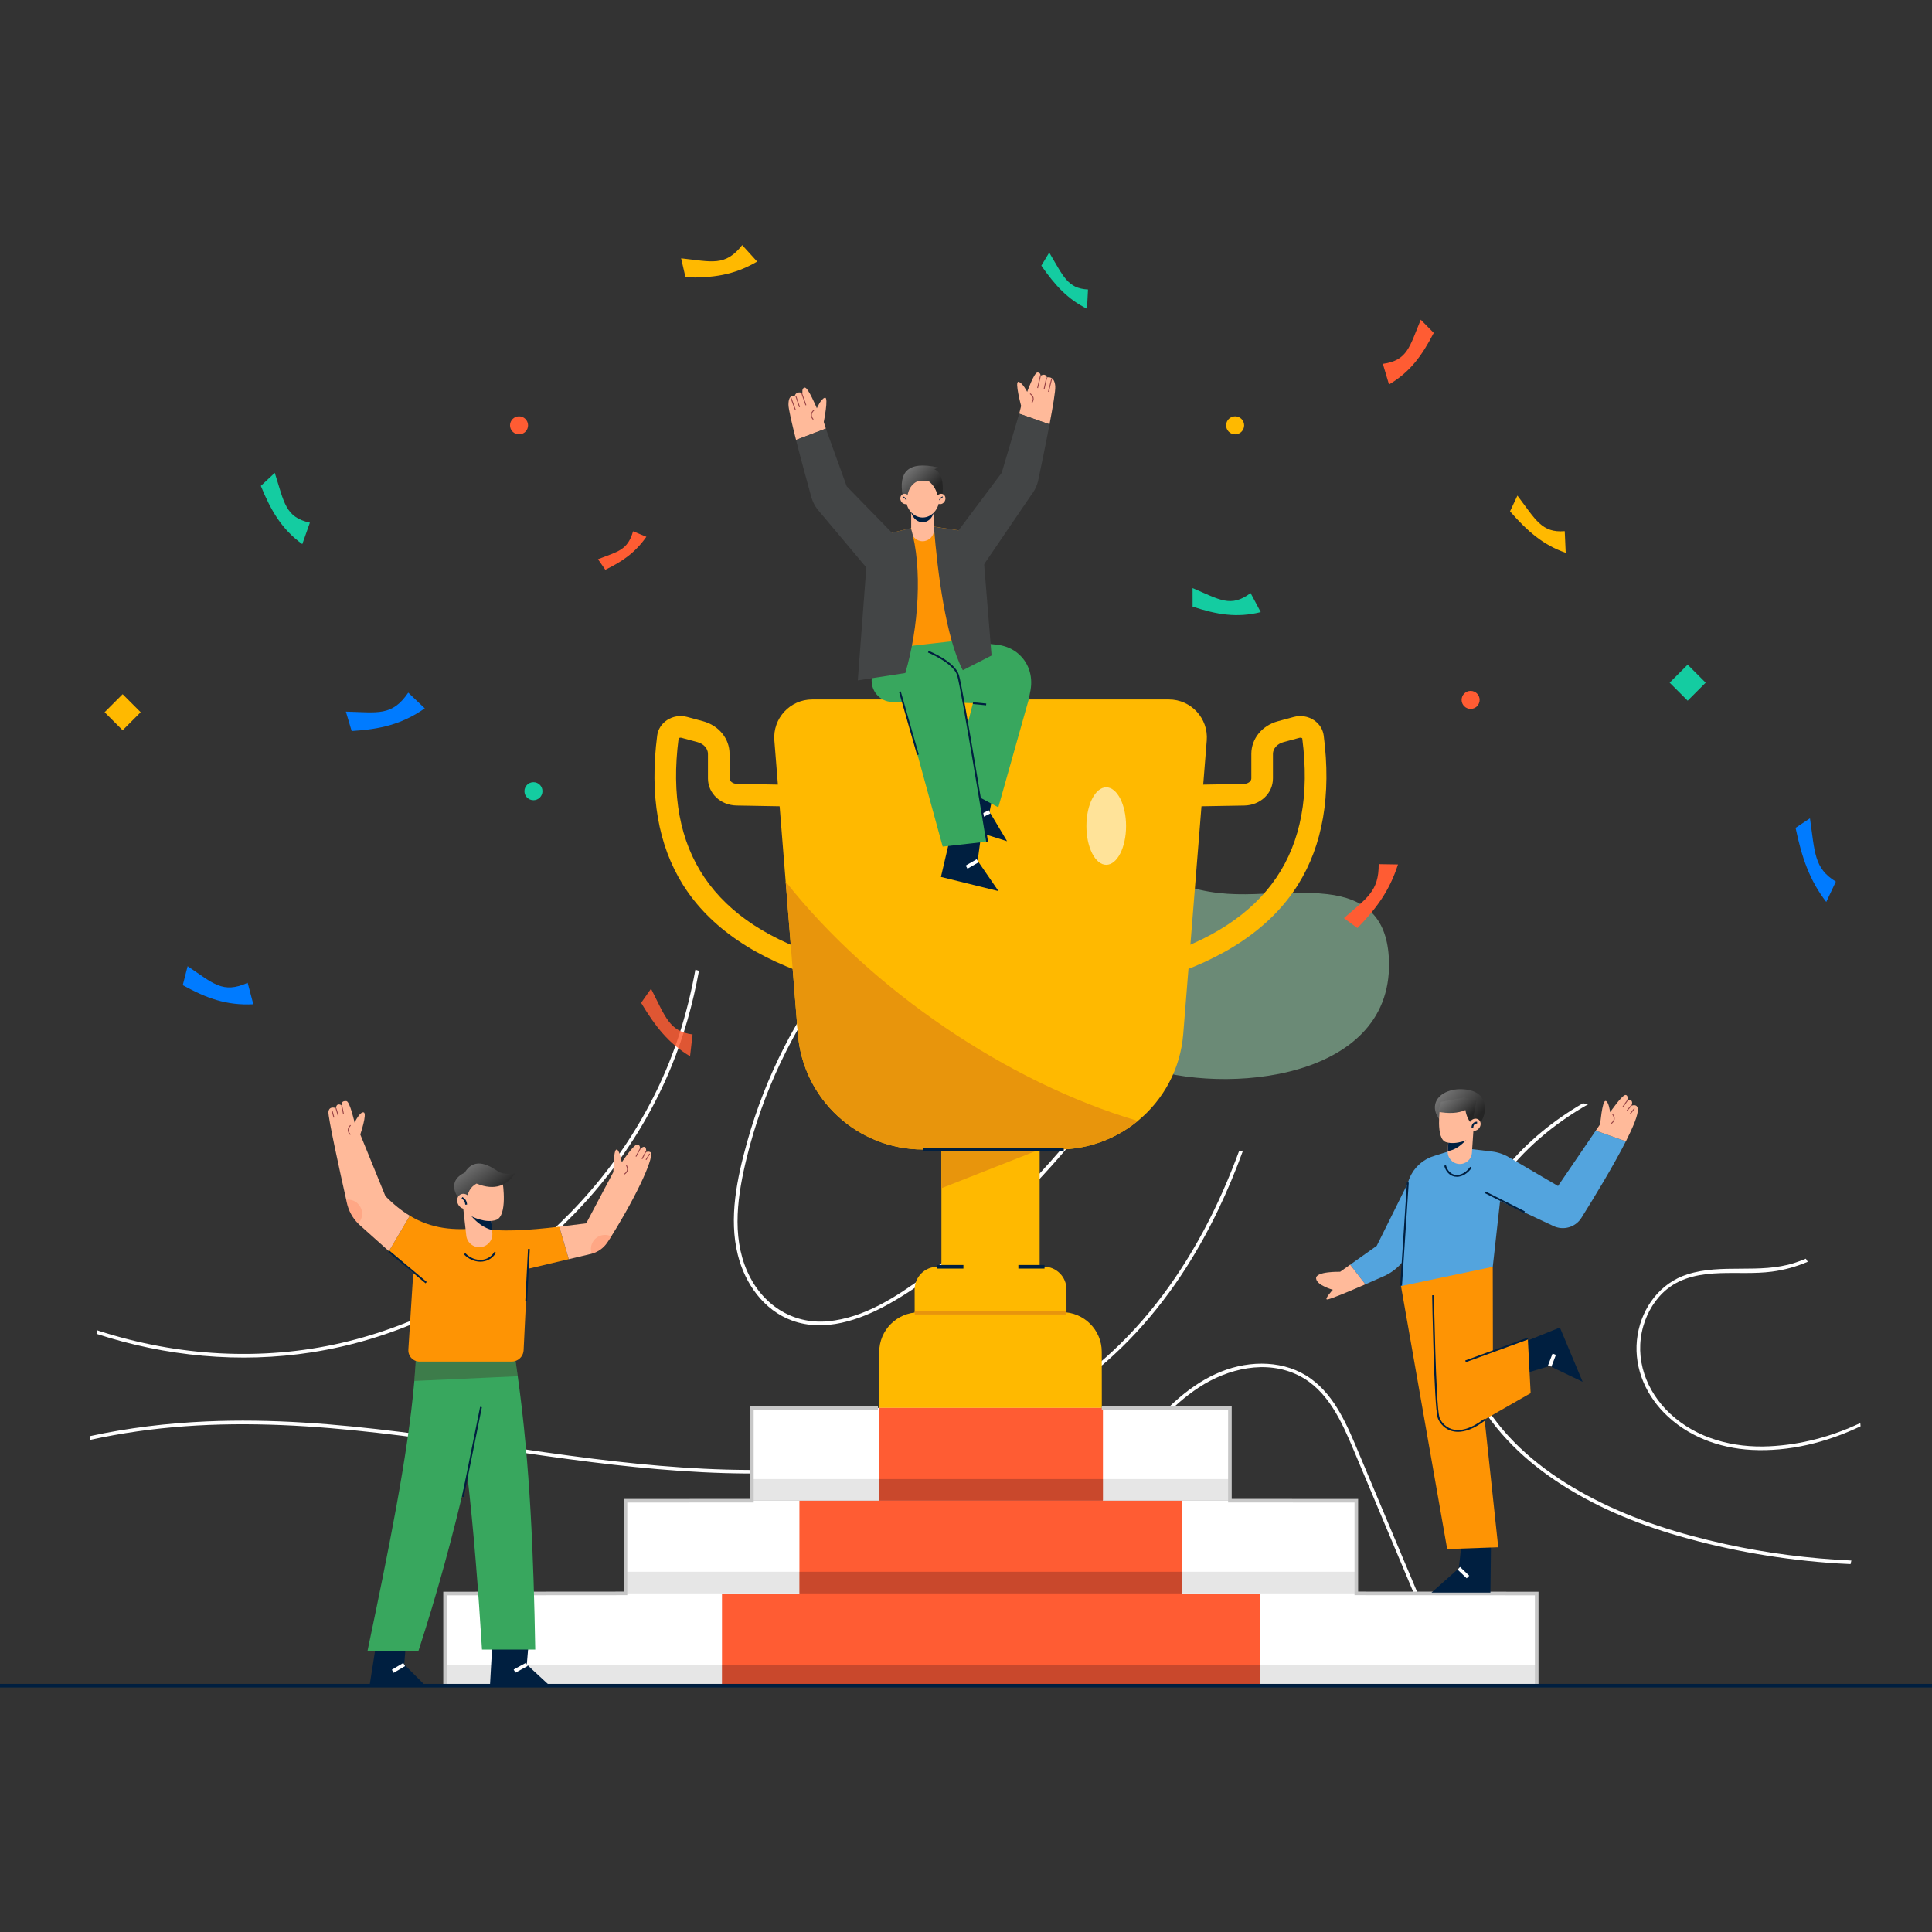 <svg width="246" height="246" viewBox="0 0 246 246" fill="none" xmlns="http://www.w3.org/2000/svg">
<rect x="0" y="0" width="246" height="246" fill="#333333" stroke="none"/>
<g clip-path="url(#clip0_9836_24694)">
<path d="M39.699 172.189C59.855 169.05 77.753 154.661 85.473 135.829C87.097 131.87 88.237 127.776 88.999 123.609C88.846 123.564 88.695 123.52 88.542 123.477C88.03 126.277 87.356 129.052 86.469 131.78C83.324 141.452 77.503 150.136 69.987 156.961C62.522 163.738 53.37 168.699 43.534 170.981C33.34 173.345 22.574 172.679 12.638 169.474C12.55 169.446 12.463 169.413 12.375 169.385C12.346 169.535 12.317 169.685 12.289 169.837C21.083 172.714 30.515 173.621 39.698 172.191L39.699 172.189Z" fill="white"/>
<path d="M72.445 185.797C87.49 187.809 102.947 188.885 117.813 185.077C124.557 183.35 131.073 180.605 136.783 176.594C142.517 172.567 147.262 167.303 151.027 161.413C154.036 156.703 156.384 151.692 158.271 146.504C158.105 146.521 157.94 146.539 157.774 146.554C156.485 150.063 154.981 153.495 153.191 156.82C149.721 163.26 145.23 169.198 139.582 173.884C134.012 178.505 127.432 181.757 120.527 183.846C105.938 188.257 90.487 187.602 75.543 185.74C59.192 183.702 42.828 180.252 26.269 180.99C21.32 181.21 16.314 181.8 11.422 182.87C11.429 183.03 11.432 183.19 11.44 183.35C15.43 182.465 19.495 181.903 23.543 181.608C39.957 180.415 56.249 183.632 72.446 185.797H72.445Z" fill="white"/>
<path d="M219.693 196.606C213.911 195.338 208.205 193.57 202.928 190.854C198.012 188.324 193.379 184.951 190.097 180.445C186.724 175.814 185.113 170.2 185.617 164.483C186.54 153.982 193.386 145.59 202.233 140.599C202.007 140.556 201.78 140.518 201.553 140.48C194.126 144.772 188.206 151.345 185.942 159.987C184.499 165.498 184.831 171.347 187.249 176.535C189.568 181.51 193.555 185.495 198.069 188.528C202.832 191.73 208.217 193.974 213.714 195.563C220.312 197.471 227.128 198.632 233.981 199.071C234.531 199.106 235.08 199.128 235.631 199.154C235.666 199.003 235.699 198.852 235.732 198.7C230.339 198.453 224.969 197.764 219.695 196.607L219.693 196.606Z" fill="white"/>
<path d="M99.38 135.321C100.424 133.115 101.591 130.973 102.872 128.902C102.731 128.837 102.59 128.773 102.449 128.709C101.531 130.197 100.67 131.721 99.874 133.279C97.89 137.16 96.29 141.24 95.123 145.439C93.848 150.027 92.769 155.07 93.949 159.793C94.86 163.439 97.248 166.844 100.877 168.155C104.982 169.639 109.443 168.099 113.079 166.084C117.042 163.888 120.669 160.956 124.104 158.019C127.558 155.063 130.816 151.878 133.853 148.495C135.077 147.131 136.262 145.734 137.412 144.309C137.249 144.261 137.087 144.211 136.924 144.162C131.372 151.025 124.955 157.187 117.824 162.416C114.168 165.096 110.049 167.809 105.416 168.238C100.813 168.664 96.962 166.016 95.139 161.871C93.118 157.276 93.941 152.038 95.1 147.333C96.119 143.199 97.559 139.167 99.38 135.319V135.321Z" fill="white"/>
<path d="M223.012 184.612C227.77 184.866 232.544 183.684 236.904 181.609C236.893 181.471 236.882 181.332 236.87 181.194C233.258 182.906 229.35 183.959 225.282 184.155C220.72 184.376 216.061 183.181 212.663 180.009C209.598 177.147 208.062 172.987 209.235 168.873C209.756 167.048 210.785 165.337 212.27 164.136C214.196 162.575 216.683 162.178 219.091 162.105C221.261 162.038 223.442 162.194 225.601 161.918C227.177 161.716 228.717 161.285 230.175 160.66C230.093 160.528 230.015 160.395 229.933 160.266C229.455 160.468 228.97 160.651 228.477 160.809C224.025 162.233 219.261 160.853 214.845 162.263C211.396 163.365 209.1 166.452 208.518 169.967C207.909 173.644 209.289 177.233 211.863 179.869C214.796 182.874 218.865 184.392 223.012 184.612Z" fill="white"/>
<path d="M179.212 199.777C177.149 194.863 175.086 189.949 173.022 185.035C171.578 181.598 170.06 177.848 166.946 175.573C163.657 173.17 159.184 173.17 155.51 174.64C151.607 176.201 148.507 179.233 145.86 182.412C140.589 188.744 136.807 196.268 134.709 204.226C133.809 207.639 133.22 211.128 132.953 214.638H133.425C134.219 204.357 137.766 194.288 143.776 185.861C146.234 182.416 149.098 178.992 152.668 176.651C156.335 174.246 161.24 173.087 165.342 175.129C169.089 176.994 170.866 181.082 172.404 184.735C174.324 189.295 176.236 193.86 178.152 198.423C180.422 203.827 182.691 209.232 184.961 214.637H185.454C183.374 209.683 181.294 204.729 179.214 199.776L179.212 199.777Z" fill="white"/>
<g opacity="0.5">
<path d="M159.687 113.844C156.71 113.934 153.725 113.811 150.265 112.557C142.896 109.888 133.717 114.262 133.657 122.764C133.609 129.363 139.677 133.73 145.298 135.742C155.901 139.538 177.863 137.548 176.829 121.795C176.499 116.754 173.819 114.408 168.997 113.851C165.594 113.459 162.645 113.757 159.688 113.845L159.687 113.844Z" fill="#A3E2B9"/>
</g>
<path d="M199.362 70.388C196.471 69.387 194.497 67.651 192.27 65.108L193.212 63.102C195.549 66.197 196.315 67.872 199.236 67.63L199.36 70.388H199.362Z" fill="#FFB900"/>
<path d="M232.536 114.849C230.386 112.053 229.426 109.182 228.629 105.412L230.461 104.195C231.092 108.542 230.978 110.569 233.759 112.252L232.536 114.848V114.849Z" fill="#007BFF"/>
<path d="M160.529 77.938C157.486 78.694 154.956 78.26 151.853 77.239L151.848 74.881C155.288 76.337 156.698 77.413 159.237 75.515L160.529 77.939V77.938Z" fill="#14CCA1"/>
<path d="M82.303 68.346C80.864 70.392 79.249 71.485 77.075 72.547L76.141 71.204C78.679 70.212 79.909 70.079 80.609 67.648L82.302 68.346H82.303Z" fill="#FF5C33"/>
<path d="M32.255 127.872C28.837 128.044 26.278 127.099 23.27 125.439L23.889 123.025C27.139 125.196 28.343 126.577 31.532 125.137L32.255 127.872Z" fill="#007BFF"/>
<path d="M38.49 69.284C35.882 67.388 34.517 65.065 33.211 61.871L34.986 60.209C36.19 63.977 36.32 65.858 39.454 66.548L38.49 69.282V69.284Z" fill="#14CCA1"/>
<path d="M54.089 90.194C51.135 92.257 48.346 92.858 44.777 93.081L44.039 90.612C48.097 90.704 49.909 91.243 51.982 88.193L54.089 90.194Z" fill="#007BFF"/>
<path d="M96.408 33.304C93.445 35.047 90.731 35.398 87.288 35.324L86.727 32.892C90.62 33.308 92.329 33.974 94.505 31.211L96.408 33.304Z" fill="#FFB900"/>
<path d="M138.408 39.313C135.938 38.095 134.341 36.331 132.59 33.824L133.596 32.158C135.397 35.166 135.931 36.736 138.534 36.86L138.407 39.312L138.408 39.313Z" fill="#14CCA1"/>
<path d="M176.86 48.954C179.563 47.361 181.062 45.284 182.559 42.388L180.905 40.709C179.474 44.15 179.225 45.9 176.078 46.329L176.86 48.953V48.954Z" fill="#FF5C33"/>
<g opacity="0.84">
<path d="M87.867 134.494C85.141 132.87 83.447 130.711 81.633 127.691L82.896 125.891C84.733 129.487 85.229 131.326 88.184 131.715L87.865 134.495L87.867 134.494Z" fill="#FF5C33"/>
</g>
<path d="M178.005 110.07C176.921 113.448 175.246 115.687 172.838 118.169L171.121 116.908C174.027 114.331 175.566 113.531 175.55 110.031L178.004 110.07H178.005Z" fill="#FF5C33"/>
<path d="M66.089 55.306C66.722 55.306 67.236 54.793 67.236 54.159C67.236 53.525 66.722 53.012 66.089 53.012C65.455 53.012 64.941 53.525 64.941 54.159C64.941 54.793 65.455 55.306 66.089 55.306Z" fill="#FF5C33"/>
<path d="M157.268 55.306C157.902 55.306 158.416 54.793 158.416 54.159C158.416 53.525 157.902 53.012 157.268 53.012C156.635 53.012 156.121 53.525 156.121 54.159C156.121 54.793 156.635 55.306 157.268 55.306Z" fill="#FFB900"/>
<path d="M187.253 90.263C187.887 90.263 188.4 89.75 188.4 89.116C188.4 88.483 187.887 87.969 187.253 87.969C186.619 87.969 186.105 88.483 186.105 89.116C186.105 89.75 186.619 90.263 187.253 90.263Z" fill="#FF5C33"/>
<path d="M67.925 101.89C68.558 101.89 69.072 101.377 69.072 100.743C69.072 100.109 68.558 99.596 67.925 99.596C67.291 99.596 66.777 100.109 66.777 100.743C66.777 101.377 67.291 101.89 67.925 101.89Z" fill="#14CCA1"/>
<path d="M15.615 88.391L13.32 90.686L15.615 92.98L17.909 90.686L15.615 88.391Z" fill="#FFB900"/>
<path d="M214.888 84.629L212.594 86.924L214.888 89.218L217.183 86.924L214.888 84.629Z" fill="#14CCA1"/>
<path d="M119.344 161.297L132.901 161.281C134.495 161.279 135.79 162.57 135.792 164.164L135.797 168.679L116.466 168.703L116.461 164.188C116.459 162.594 117.75 161.299 119.344 161.297Z" fill="#FFB900"/>
<path d="M132.378 141.725H119.871V163.869H132.378V141.725Z" fill="#FFB900"/>
<path d="M119.871 151.295V141.725H132.378L132.365 146.373L119.871 151.295Z" fill="#E8950C"/>
<path d="M147.629 124.647L146.832 122.012C161.476 117.58 167.686 108.419 165.814 94.006C165.794 93.986 165.639 93.895 165.448 93.947L163.432 94.492C162.626 94.71 162.083 95.314 162.083 95.995V99.118C162.083 101.014 160.484 102.528 158.442 102.568C156.332 102.608 152.722 102.677 152.241 102.677V99.924C152.57 99.924 154.868 99.883 158.39 99.816C158.899 99.806 159.331 99.486 159.331 99.119V95.996C159.331 94.055 160.69 92.383 162.714 91.834L164.73 91.289C165.617 91.05 166.557 91.2 167.311 91.703C167.994 92.159 168.444 92.869 168.546 93.653C169.53 101.229 168.427 107.622 165.268 112.657C161.849 118.107 155.915 122.142 147.632 124.649L147.629 124.647Z" fill="#FFB900"/>
<path d="M104.595 124.646C96.312 122.139 90.378 118.105 86.959 112.655C83.8 107.62 82.696 101.227 83.68 93.651C83.783 92.868 84.232 92.157 84.916 91.7C85.669 91.198 86.61 91.048 87.497 91.287L89.512 91.832C91.536 92.379 92.895 94.052 92.895 95.993V99.117C92.895 99.485 93.326 99.803 93.836 99.813C97.356 99.881 99.654 99.921 99.985 99.921V102.675C99.504 102.675 95.893 102.607 93.783 102.566C91.742 102.527 90.143 101.011 90.143 99.116V95.992C90.143 95.312 89.6 94.707 88.793 94.489L86.778 93.944C86.587 93.891 86.432 93.982 86.406 94.026C84.541 108.416 90.751 117.577 105.395 122.009L104.597 124.645L104.595 124.646Z" fill="#FFB900"/>
<path d="M153.654 94.284L150.662 131.652C150.304 136.131 148.119 140.06 144.874 142.726C142.107 145.003 138.564 146.361 134.722 146.361H117.525C109.19 146.361 102.256 139.959 101.59 131.652L100.039 112.261L98.598 94.284C98.373 91.47 100.594 89.061 103.421 89.061H148.83C151.653 89.061 153.879 91.47 153.654 94.284Z" fill="#FFB900"/>
<path d="M144.874 142.727C142.107 145.004 138.564 146.362 134.722 146.362H117.525C109.191 146.362 102.256 139.96 101.59 131.653L100.039 112.262C110.93 126.026 128.297 137.835 144.874 142.727Z" fill="#E8950C"/>
<path d="M135.446 146.133H117.527V146.592H135.446V146.133Z" fill="#001F40"/>
<path d="M122.671 161.068H119.34V161.527H122.671V161.068Z" fill="#001F40"/>
<path d="M132.999 161.068H129.668V161.527H132.999V161.068Z" fill="#001F40"/>
<path d="M117 167.097L135.225 167.075C138.015 167.072 140.283 169.334 140.286 172.124L140.295 179.609L111.961 179.643L111.951 172.159C111.948 169.368 114.21 167.101 117.001 167.097L117 167.097Z" fill="#FFB900"/>
<path d="M135.781 166.91H116.477V167.369H135.781V166.91Z" fill="#E8950C"/>
<path opacity="0.6" d="M140.856 110.116C142.25 110.116 143.381 107.907 143.381 105.182C143.381 102.457 142.25 100.248 140.856 100.248C139.462 100.248 138.332 102.457 138.332 105.182C138.332 107.907 139.462 110.116 140.856 110.116Z" fill="white"/>
<path d="M195.669 202.9H56.672V214.716H195.669V202.9Z" fill="white"/>
<path d="M172.696 191.086H79.637V202.902H172.696V191.086Z" fill="white"/>
<path d="M156.603 179.27H95.734V191.085H156.603V179.27Z" fill="white"/>
<path d="M160.406 202.902H91.93V214.716H160.406V202.902Z" fill="#FF5C33"/>
<path d="M150.548 191.084H101.789V202.902H150.548V191.084Z" fill="#FF5C33"/>
<path d="M140.436 179.27H111.898V191.083H140.436V179.27Z" fill="#FF5C33"/>
<path opacity="0.1" d="M111.899 188.326H95.734V191.08H111.899V188.326Z" fill="black"/>
<path opacity="0.1" d="M156.602 188.326H140.438V191.08H156.602V188.326Z" fill="black"/>
<path opacity="0.3" d="M140.436 188.326H111.898V191.08H140.436V188.326Z" fill="#4A191B"/>
<path opacity="0.1" d="M101.79 200.131H79.641V202.885H101.79V200.131Z" fill="black"/>
<path opacity="0.1" d="M172.7 200.131H150.551V202.885H172.7V200.131Z" fill="black"/>
<path opacity="0.3" d="M150.548 200.131H101.789V202.885H150.548V200.131Z" fill="#4A191B"/>
<path opacity="0.1" d="M91.93 211.961H56.668V214.715H91.93V211.961Z" fill="black"/>
<path opacity="0.1" d="M195.668 211.961H160.406V214.715H195.668V211.961Z" fill="black"/>
<path opacity="0.3" d="M160.406 211.961H91.93V214.715H160.406V211.961Z" fill="#4A191B"/>
<path d="M56.9 214.717H56.441V202.671L79.411 202.654L79.41 190.857L95.507 190.85L95.505 179.041H111.788V179.5H95.964L95.966 191.309L79.869 191.316L79.87 203.113L56.9 203.13V214.717Z" fill="#C7C7C7"/>
<path d="M195.898 214.717H195.439V203.13L172.47 203.113L172.471 191.316L156.374 191.309L156.375 179.5H140.289V179.041H156.834L156.833 190.85L172.93 190.857L172.929 202.654L195.898 202.671V214.717Z" fill="#C7C7C7"/>
<path d="M123.263 99.336L121.551 105.005L128.231 107.111L126 103.379L126.656 100.102L123.263 99.336Z" fill="#001F40"/>
<path d="M125.897 103.17L124.547 103.834L124.749 104.246L126.099 103.582L125.897 103.17Z" fill="white"/>
<path d="M122.08 81.619L126.779 82.07C127.745 82.163 128.69 82.479 129.458 83.074C130.95 84.23 131.539 86.031 131.217 87.868C131.133 88.344 131.032 88.783 130.96 89.158L127.115 102.796L121.284 99.684L123.885 89.528L117.964 89.344L114.734 82.572L115.9 77.174L122.08 81.618V81.619Z" fill="#38A75E"/>
<path d="M121.262 105.443L119.809 111.658L127.138 113.466L124.484 109.605L124.964 106.037L121.262 105.443Z" fill="#001F40"/>
<path d="M124.367 109.403L122.961 110.211L123.19 110.609L124.595 109.801L124.367 109.403Z" fill="white"/>
<path d="M115 89.438L120.032 107.798L125.684 107.158L122.379 87.7C122.059 86.005 121.987 84.963 119.391 83.67L116.611 82.128L115.898 77.178L111.682 79.923L111 86.372C110.835 87.933 111.998 89.312 113.537 89.378L115.001 89.44" fill="#38A75E"/>
<path d="M122.329 81.525L113.945 82.477C113.009 82.584 112.163 81.913 112.053 80.977L110.59 68.562L117.58 66.857L124.995 67.966L123.635 80.215C123.558 80.903 123.016 81.447 122.329 81.525Z" fill="#FE9404"/>
<path d="M104.888 53.726C104.888 53.726 105.539 50.524 105.035 50.641C104.53 50.758 104.01 51.987 104.01 51.987C104.01 51.987 102.902 49.324 102.477 49.352C102.053 49.379 102.18 50.054 102.18 50.054C102.18 50.054 101.387 49.678 101.181 50.459C101.181 50.459 100.388 50.083 100.395 51.534C100.397 52.062 100.821 53.895 101.36 56.016L105.156 54.572L104.889 53.727L104.888 53.726Z" fill="#FFBA9A"/>
<path d="M107.81 61.923L105.152 54.57L101.355 56.014C102.021 58.633 102.861 61.69 103.297 63.261C103.49 63.953 103.837 64.588 104.317 65.123L111.94 74.2L115.23 69.533L107.81 61.923Z" fill="#434546"/>
<path d="M103.506 53.447C103.131 53.002 103.162 52.574 103.601 52.176L103.678 52.261C103.289 52.615 103.261 52.979 103.594 53.374L103.506 53.447Z" fill="#974245"/>
<path d="M102.128 50.013L102.02 50.051L102.563 51.617L102.671 51.58L102.128 50.013Z" fill="#974245"/>
<path d="M101.749 51.854L101.27 50.425L101.377 50.389L101.858 51.818L101.749 51.854Z" fill="#974245"/>
<path d="M101.237 52.257L100.637 50.611L100.745 50.57L101.345 52.218L101.237 52.257Z" fill="#974245"/>
<path d="M134.367 49.214C134.283 47.765 133.303 48.059 133.303 48.059C133.111 47.428 132.493 47.85 132.493 47.85C132.493 47.85 132.525 47.428 132.098 47.428C131.671 47.428 130.788 49.896 130.788 49.896C130.788 49.896 130.191 48.703 129.679 48.618C129.167 48.533 130.02 51.686 130.02 51.686L129.774 52.676L133.633 54.034C134.063 51.765 134.4 49.764 134.366 49.213L134.367 49.214Z" fill="#FFBA9A"/>
<path d="M129.775 52.676L127.546 60.202L121.121 68.769L124.793 72.593L131.308 63.024C131.752 62.46 132.059 61.804 132.207 61.101C132.532 59.562 133.143 56.623 133.633 54.034L129.775 52.676Z" fill="#434546"/>
<path d="M131.423 51.334L131.328 51.27C131.617 50.842 131.551 50.483 131.125 50.173L131.193 50.08C131.671 50.43 131.748 50.851 131.422 51.334H131.423Z" fill="#974245"/>
<path d="M132.433 47.779L132.059 49.395L132.17 49.42L132.545 47.805L132.433 47.779Z" fill="#974245"/>
<path d="M133.211 48.065L132.887 49.537L132.999 49.562L133.323 48.089L133.211 48.065Z" fill="#974245"/>
<path d="M133.553 49.907L133.441 49.879L133.863 48.178L133.973 48.205L133.553 49.907Z" fill="#974245"/>
<path d="M117.473 68.915C116.67 68.915 116.02 68.264 116.02 67.461V64.881H118.927V67.461C118.927 68.264 118.276 68.915 117.473 68.915Z" fill="#FFBA9A"/>
<path d="M118.898 65.254C118.441 66.876 116.583 66.944 116.008 65.254H118.898Z" fill="#001F40"/>
<path d="M117.478 65.895C118.663 65.895 119.623 64.775 119.623 63.394C119.623 62.012 118.663 60.893 117.478 60.893C116.293 60.893 115.332 62.012 115.332 63.394C115.332 64.775 116.293 65.895 117.478 65.895Z" fill="#FFBA9A"/>
<path d="M115.511 63.437C115.637 61.712 116.779 61.307 116.779 61.307L118.263 61.282C118.871 61.739 119.389 62.598 119.416 63.501L119.923 63.476C120.238 61.79 119.961 60.141 118.984 59.762L119.466 59.521C115.442 58.63 114.446 60.243 114.928 63.071L115.511 63.438V63.437Z" fill="url(#paint0_linear_9836_24694)"/>
<path d="M115.779 63.276C115.94 63.613 115.831 64 115.536 64.141C115.241 64.281 114.872 64.121 114.711 63.785C114.55 63.448 114.659 63.061 114.954 62.92C115.249 62.78 115.618 62.939 115.779 63.276Z" fill="#FFBA9A"/>
<path d="M115.348 63.699C115.279 63.504 115.151 63.376 114.957 63.307L114.991 63.211C115.217 63.291 115.366 63.439 115.445 63.664L115.348 63.699Z" fill="#001F40"/>
<path d="M119.242 63.276C119.081 63.613 119.19 64 119.485 64.141C119.78 64.281 120.15 64.121 120.31 63.785C120.471 63.449 120.362 63.061 120.067 62.92C119.772 62.78 119.403 62.939 119.242 63.276Z" fill="#FFBA9A"/>
<path d="M119.671 63.699L119.574 63.664C119.653 63.439 119.803 63.29 120.027 63.211L120.062 63.307C119.867 63.376 119.739 63.505 119.671 63.699Z" fill="#001F40"/>
<path d="M115.988 67.24C117.482 72.267 116.977 79.945 115.274 85.695L109.223 86.632L110.587 68.562L115.989 67.24H115.988Z" fill="#434546"/>
<path d="M118.914 67.068C119.373 72.889 120.455 81.304 122.595 85.337L126.256 83.466L124.992 67.966L118.914 67.068Z" fill="#434546"/>
<path d="M125.574 107.176C125.542 106.981 122.383 87.633 121.876 85.995C121.382 84.403 118.188 83.097 118.156 83.085L118.242 82.871C118.378 82.926 121.569 84.231 122.095 85.927C122.608 87.579 125.672 106.34 125.801 107.138L125.574 107.175V107.176Z" fill="#001F40"/>
<path d="M114.693 88.038L114.473 88.102L116.768 96.133L116.989 96.07L114.693 88.038Z" fill="#001F40"/>
<path d="M125.558 89.805L123.871 89.644L123.893 89.416L125.578 89.577L125.558 89.805Z" fill="#001F40"/>
<path d="M47.885 209.375L47.031 214.796H54.33L51.471 211.936L51.684 209.246L47.885 209.375Z" fill="#001F40"/>
<path d="M51.346 211.749L49.895 212.604L50.127 212.999L51.579 212.145L51.346 211.749Z" fill="white"/>
<path d="M62.956 169.932C62.848 170.576 62.746 171.218 62.628 171.852C62.428 173.051 62.218 174.239 62.002 175.413C61.234 179.633 60.394 183.715 59.483 187.67V187.681C57.664 195.661 55.585 203.129 53.29 210.182H46.801C49.413 197.714 51.943 185.381 52.758 175.833C52.881 174.429 52.963 173.082 53.004 171.806L62.956 169.932Z" fill="#38A75E"/>
<path d="M62.7 209.121L62.383 214.694L70.168 214.798L67.077 211.938L67.307 209.248L62.7 209.121Z" fill="#001F40"/>
<path d="M66.974 211.724L65.406 212.578L65.626 212.981L67.194 212.127L66.974 211.724Z" fill="white"/>
<path d="M68.154 210.038H61.372C60.896 202.328 60.316 194.795 59.487 187.68V187.669C59 183.489 58.431 179.448 57.745 175.607C57.525 174.368 57.29 173.148 57.043 171.95L62.631 171.853L65.412 171.807C65.597 172.944 65.77 174.086 65.924 175.234C67.501 186.461 67.947 198.191 68.152 210.039L68.154 210.038Z" fill="#38A75E"/>
<path opacity="0.3" d="M65.922 175.234L62.004 175.413L57.742 175.608L52.758 175.833C52.881 174.429 52.963 173.082 53.003 171.806L62.956 169.932C62.848 170.576 62.746 171.218 62.628 171.852L65.409 171.806C65.594 172.944 65.767 174.086 65.921 175.234H65.922Z" fill="#4A191B"/>
<path d="M59.053 190.617L58.828 190.572L61.133 179.133L61.358 179.179L59.053 190.617Z" fill="#001F40"/>
<path d="M61.157 156.36C57.721 156.732 54.914 156.445 52.182 154.799L49.523 159.312L52.619 162.08L51.996 171.846C51.959 172.42 52.27 172.961 52.785 173.219C52.984 173.319 53.204 173.37 53.427 173.37H65.151C65.789 173.37 66.36 172.972 66.581 172.373C66.634 172.228 66.665 172.075 66.672 171.92L67.174 161.568L72.423 160.328L71.213 156.193C67.213 156.66 63.604 156.911 61.156 156.362L61.157 156.36Z" fill="#FE9404"/>
<path d="M52.181 154.8L49.523 159.312L45.84 156.019C45.758 155.948 45.681 155.871 45.604 155.795C44.892 155.073 44.391 154.165 44.17 153.172C44.139 153.043 44.108 152.905 44.083 152.767C43.274 149.176 41.742 142.184 41.819 141.569C41.927 140.74 42.777 141.103 42.777 141.103C42.844 140.309 43.505 140.74 43.505 140.74C43.505 140.289 43.653 140.181 44.104 140.202C44.549 140.227 45.149 142.937 45.149 142.937C45.149 142.937 45.81 141.528 46.301 141.636C46.793 141.738 45.875 144.453 45.875 144.453L49.076 152.305C50.122 153.361 51.146 154.174 52.18 154.8H52.181Z" fill="#FFBA9A"/>
<path opacity="0.2" d="M46.105 154.543C46.105 155.03 45.916 155.47 45.603 155.793C44.891 155.071 44.389 154.164 44.169 153.17C44.138 153.041 44.107 152.904 44.082 152.765C44.159 152.755 44.236 152.75 44.313 152.75C45.306 152.75 46.105 153.554 46.105 154.542V154.543Z" fill="#FF5C33"/>
<path d="M44.576 144.511C44.176 144.089 44.183 143.66 44.598 143.236L44.68 143.317C44.31 143.692 44.303 144.057 44.659 144.432L44.575 144.511H44.576Z" fill="#974245"/>
<path d="M43.684 141.879L43.449 140.75L43.562 140.727L43.797 141.856L43.684 141.879Z" fill="#974245"/>
<path d="M43.003 142.055L42.723 141.119L42.833 141.086L43.113 142.022L43.003 142.055Z" fill="#974245"/>
<path d="M42.341 141.41L42.23 141.439L42.465 142.314L42.576 142.284L42.341 141.41Z" fill="#974245"/>
<path d="M77.833 157.43C77.781 157.517 77.725 157.598 77.675 157.686L77.332 158.197C76.866 158.9 76.159 159.407 75.349 159.632C75.308 159.646 75.262 159.657 75.216 159.667L72.424 160.328L71.215 156.194C72.331 156.061 73.479 155.917 74.642 155.764L78.099 149.233C78.099 149.233 78.099 146.456 78.484 146.375C78.868 146.287 79.17 147.994 79.17 147.994C79.17 147.994 80.66 145.734 81.132 145.734C81.603 145.734 81.475 146.375 81.475 146.375C81.475 146.375 81.91 145.836 82.171 146.092C82.304 146.225 82.284 146.712 82.284 146.712C82.284 146.712 82.456 146.551 82.794 146.694C83.451 146.969 81.362 151.768 77.833 157.427V157.43Z" fill="#FFBA9A"/>
<path opacity="0.2" d="M77.834 157.43C77.782 157.517 77.726 157.598 77.676 157.685L77.333 158.197C76.867 158.899 76.16 159.406 75.35 159.631C75.278 159.442 75.242 159.242 75.242 159.032C75.242 158.039 76.046 157.24 77.034 157.24C77.321 157.24 77.593 157.307 77.833 157.43H77.834Z" fill="#FF5C33"/>
<path d="M79.468 149.585L79.41 149.486C79.856 149.226 79.954 148.874 79.706 148.409L79.807 148.355C80.086 148.878 79.971 149.292 79.468 149.584V149.585Z" fill="#974245"/>
<path d="M81.023 147.292L80.922 147.237L81.467 146.221L81.568 146.276L81.023 147.292Z" fill="#974245"/>
<path d="M81.797 147.598L81.695 147.545L82.208 146.561L82.31 146.613L81.797 147.598Z" fill="#974245"/>
<path d="M82.301 147.71L82.203 147.649L82.676 146.877L82.773 146.937L82.301 147.71Z" fill="#974245"/>
<path d="M49.593 159.25L49.445 159.426L54.188 163.404L54.335 163.228L49.593 159.25Z" fill="#001F40"/>
<path d="M67.115 165.65L66.887 165.638L67.231 159.021L67.459 159.033L67.115 165.65Z" fill="#001F40"/>
<path d="M61.16 160.649C60.412 160.649 59.649 160.312 59.074 159.719L59.239 159.56C59.835 160.175 60.644 160.489 61.409 160.405C62.056 160.332 62.607 159.97 62.96 159.389L63.157 159.508C62.767 160.153 62.155 160.552 61.435 160.634C61.345 160.644 61.253 160.65 61.16 160.65V160.649Z" fill="#001F40"/>
<path d="M61.213 158.796C60.298 158.898 59.474 158.239 59.37 157.325L58.93 153.389L62.243 153.018L62.684 156.953C62.786 157.868 62.127 158.693 61.213 158.796Z" fill="#FFBA9A"/>
<path d="M60.036 154.867C60.799 155.742 61.663 156.362 62.668 156.626L62.43 154.502L60.035 154.868L60.036 154.867Z" fill="#001F40"/>
<path d="M64.014 150.611C64.014 150.611 64.651 154.79 63.193 155.324C61.83 155.824 60.038 154.869 60.038 154.869L58.836 151.36L60.396 149.938L64.014 150.611Z" fill="#FFBA9A"/>
<path d="M59.464 152.65C59.547 151.85 59.862 151.159 60.675 150.705C63.049 151.666 64.535 150.931 65.601 149.394C65.601 149.394 64.242 149.685 63.424 149.157C62.606 148.629 60.498 147.094 59.166 149.318C57.303 150.182 57.699 151.684 58.452 152.649H59.464V152.65Z" fill="url(#paint1_linear_9836_24694)"/>
<path d="M59.849 152.536C60.124 153.012 60.013 153.589 59.601 153.827C59.189 154.066 58.633 153.874 58.358 153.399C58.083 152.924 58.194 152.347 58.606 152.109C59.018 151.87 59.575 152.061 59.849 152.536Z" fill="#FFBA9A"/>
<path d="M59.243 153.391C59.215 153.023 59.059 152.77 58.766 152.622L58.87 152.418C59.236 152.604 59.438 152.925 59.472 153.375L59.243 153.392V153.391Z" fill="#001F40"/>
<path d="M180.082 148.992L175.297 158.633L171.918 161.028L173.852 163.531C174.737 163.145 175.584 162.771 176.233 162.482C177.038 162.124 177.758 161.602 178.351 160.95L181.903 157.045L180.082 148.992Z" fill="#53A4DE"/>
<path d="M170.639 161.936C170.639 161.936 167.48 161.854 167.58 162.793C167.676 163.682 169.708 164.221 169.708 164.221C169.708 164.221 168.586 165.439 168.977 165.459C169.299 165.477 171.689 164.473 173.851 163.532L171.916 161.029L170.638 161.936H170.639Z" fill="#FFBA9A"/>
<path d="M189.85 196.443L189.773 202.782H182.273L185.752 199.69L186.139 196.133L189.85 196.443Z" fill="#001F40"/>
<path d="M185.907 199.52L185.59 199.852L186.755 200.964L187.072 200.632L185.907 199.52Z" fill="white"/>
<path d="M192.742 171.411L198.619 169.031L201.517 175.947L197.32 173.934L193.892 174.953L192.742 171.411Z" fill="#001F40"/>
<path d="M197.685 172.351L197.109 173.855L197.538 174.02L198.114 172.515L197.685 172.351Z" fill="white"/>
<path d="M178.387 163.756L184.269 197.239L190.77 197.011L186.779 159.604L178.387 163.756Z" fill="#FE9404"/>
<path d="M182.406 162.063L182.987 179.58C183.02 180.601 183.62 181.518 184.543 181.958C185.353 182.345 186.3 182.309 187.08 181.863L194.896 177.388L194.535 170.445L190.09 172.097L190.07 161.301L182.406 162.063Z" fill="#FE9404"/>
<path d="M198.382 151.013L192.118 147.343C191.457 146.957 190.723 146.71 189.963 146.621L185.924 146.144L182.569 147.194C180.6 147.81 179.217 149.581 179.097 151.64L178.387 163.757L190.072 161.301L191.003 152.919L197.744 156.082C199.032 156.723 200.596 156.284 201.359 155.067C202.902 152.604 205.411 148.494 207.02 145.322L203.185 143.961L198.38 151.013H198.382Z" fill="#53A4DE"/>
<path d="M207.748 140.788C207.748 140.788 207.939 140.28 207.685 140.122C207.432 139.963 207.146 140.249 207.146 140.249C207.146 140.249 207.432 139.55 207.019 139.423C206.606 139.296 205.019 141.615 205.019 141.615C205.019 141.615 204.828 140.154 204.415 140.186C204.002 140.218 203.749 143.139 203.749 143.139L203.188 143.962L207.022 145.323C207.963 143.465 208.596 141.929 208.544 141.235C208.485 140.469 207.75 140.791 207.75 140.791L207.748 140.788Z" fill="#FFBA9A"/>
<path d="M205.195 143.101L205.125 143.009C205.535 142.695 205.586 142.334 205.282 141.904L205.375 141.838C205.718 142.321 205.657 142.745 205.195 143.1V143.101Z" fill="#974245"/>
<path d="M206.649 141.025L206.555 140.958L207.218 140.014L207.312 140.08L206.649 141.025Z" fill="#974245"/>
<path d="M207.745 140.631L207.117 141.381L207.205 141.454L207.833 140.705L207.745 140.631Z" fill="#974245"/>
<path d="M208.065 141.112L207.504 141.822L207.594 141.893L208.155 141.183L208.065 141.112Z" fill="#974245"/>
<path d="M189.053 141.413C188.954 142.9 187.677 144.312 186.048 144.202C184.421 144.092 182.606 142.378 182.707 140.889C182.807 139.402 184.488 138.631 186.118 138.684C188.405 138.759 189.154 139.925 189.053 141.413Z" fill="url(#paint2_linear_9836_24694)"/>
<path d="M185.776 148.21C184.926 148.152 184.283 147.417 184.339 146.567L184.575 143.068L187.654 143.276L187.419 146.774C187.362 147.625 186.626 148.267 185.776 148.211V148.21Z" fill="#FFBA9A"/>
<path d="M186.693 145.146C185.997 145.881 185.241 146.439 184.34 146.568L184.466 144.9L186.693 145.146Z" fill="#001F40"/>
<path d="M183.363 141.03C183.363 141.03 182.762 145 184.117 145.426C185.473 145.851 187.154 144.993 187.154 144.993L187.484 141.992L187.106 140.041L183.363 141.03Z" fill="#FFBA9A"/>
<path d="M187.438 143.197C187.058 142.772 186.681 142.066 186.593 141.342C185.618 141.765 184.433 141.811 183.078 141.551L183.481 140.305L186.447 139.74L187.977 140.177L187.44 143.196L187.438 143.197Z" fill="url(#paint3_linear_9836_24694)"/>
<path d="M188.333 143.65C188.053 144.004 187.578 144.096 187.272 143.855C186.966 143.614 186.944 143.13 187.224 142.775C187.504 142.421 187.979 142.329 188.285 142.57C188.592 142.811 188.613 143.295 188.333 143.65Z" fill="#FFBA9A"/>
<path d="M187.592 143.573L187.363 143.557C187.405 142.967 187.773 142.831 188.074 142.822L188.08 143.052C187.767 143.061 187.617 143.222 187.592 143.573Z" fill="#001F40"/>
<path d="M178.513 163.705L178.285 163.69L179.146 150.553L179.374 150.568L178.513 163.705Z" fill="#001F40"/>
<path d="M194.065 154.449L189.074 151.925L189.179 151.721L194.17 154.245L194.065 154.449Z" fill="#001F40"/>
<path d="M185.505 149.837C185.413 149.837 185.323 149.829 185.233 149.815C184.588 149.702 184.098 149.197 183.891 148.431L184.112 148.371C184.296 149.048 184.719 149.492 185.273 149.59C185.934 149.706 186.673 149.313 187.196 148.565L187.384 148.697C186.878 149.42 186.179 149.839 185.506 149.839L185.505 149.837Z" fill="#001F40"/>
<path d="M185.643 182.311C185.286 182.311 184.984 182.251 184.735 182.167C183.667 181.807 183.164 180.905 183.049 180.48C182.591 178.802 182.366 165.49 182.355 164.923L182.585 164.92C182.587 165.058 182.819 178.77 183.269 180.42C183.392 180.867 183.902 181.644 184.807 181.951C185.938 182.333 187.379 181.887 188.978 180.666L189.118 180.848C187.64 181.978 186.488 182.312 185.642 182.312L185.643 182.311Z" fill="#001F40"/>
<path d="M194.501 170.331L186.566 173.229L186.645 173.444L194.58 170.547L194.501 170.331Z" fill="#001F40"/>
<path d="M246 214.41H0V214.869H246V214.41Z" fill="#001F40"/>
</g>
<defs>
<linearGradient id="paint0_linear_9836_24694" x1="114.341" y1="58.956" x2="118.386" y2="62.926" gradientUnits="userSpaceOnUse">
<stop stop-color="#8F8F8F"/>
<stop offset="1" stop-color="#252525"/>
</linearGradient>
<linearGradient id="paint1_linear_9836_24694" x1="57.117" y1="147.809" x2="61.222" y2="153.431" gradientUnits="userSpaceOnUse">
<stop stop-color="#8F8F8F"/>
<stop offset="1" stop-color="#252525"/>
</linearGradient>
<linearGradient id="paint2_linear_9836_24694" x1="182.125" y1="138.264" x2="187.394" y2="143.071" gradientUnits="userSpaceOnUse">
<stop stop-color="#8F8F8F"/>
<stop offset="1" stop-color="#252525"/>
</linearGradient>
<linearGradient id="paint3_linear_9836_24694" x1="182.633" y1="139.479" x2="185.92" y2="143.173" gradientUnits="userSpaceOnUse">
<stop stop-color="#8F8F8F"/>
<stop offset="1" stop-color="#252525"/>
</linearGradient>
<clipPath id="clip0_9836_24694">
<rect width="246" height="246" fill="white"/>
</clipPath>
</defs>
</svg>
